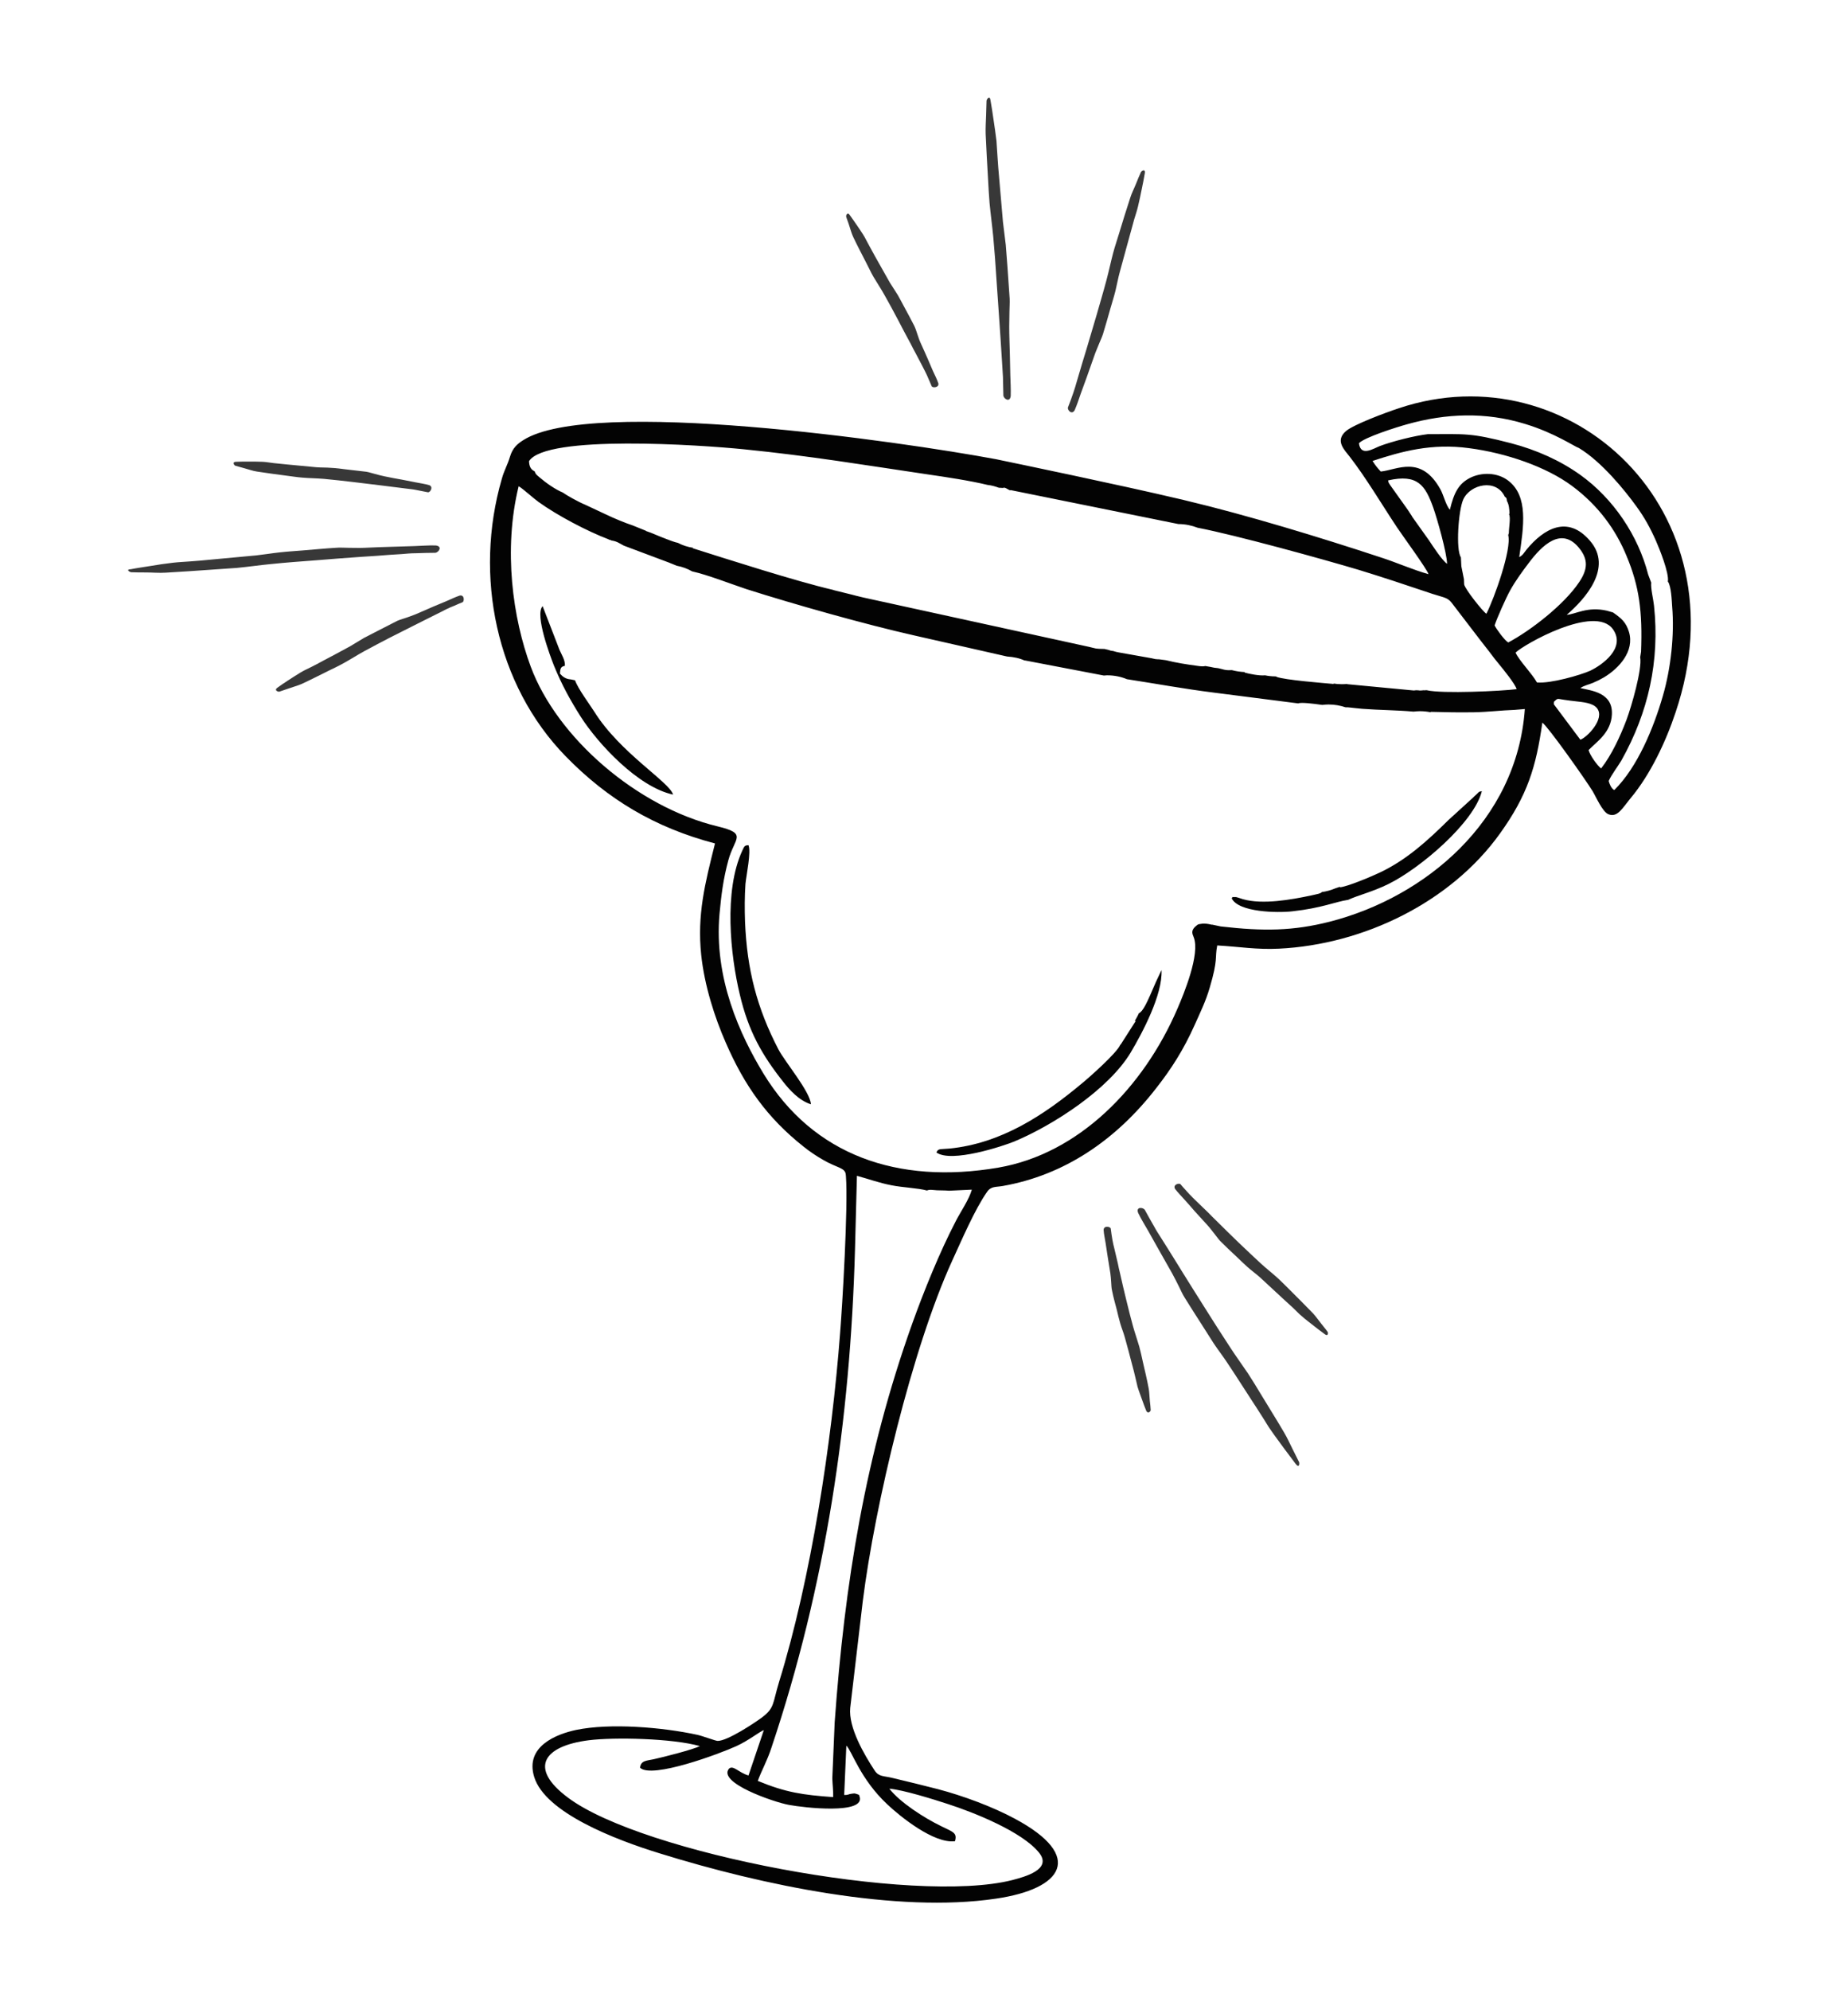 <?xml version="1.0" encoding="utf-8"?>
<!-- Generator: Adobe Illustrator 27.8.1, SVG Export Plug-In . SVG Version: 6.00 Build 0)  -->
<svg version="1.1" id="Capa_1" xmlns="http://www.w3.org/2000/svg" xmlns:xlink="http://www.w3.org/1999/xlink" x="0px" y="0px"
	 viewBox="0 0 855.5 920.7" style="enable-background:new 0 0 855.5 920.7;" xml:space="preserve">
<style type="text/css">
	.st0{fill:#383838;}
	.st1{fill-rule:evenodd;clip-rule:evenodd;fill:#030303;}
</style>
<g>
	<g>
		<g>
			<g>
				<g>
					<g>
						<g>
							<path class="st0" d="M456.7,46.6c-0.1,2.2-0.1,4.5-0.2,6.7c-0.1,2.9-0.3,5.9-0.2,8.8c0.3,6.9,0.7,13.8,1.1,20.8
								c0.2,3.7,0.4,7.4,0.7,11.1c0.5,5.2,1.2,10.3,1.7,15.5c0.6,6.6,1.1,13.2,1.5,19.8c0.5,6.7,0.9,13.5,1.4,20.2
								c0.2,2.5,0.3,4.9,0.5,7.4c0.2,3.7,0.5,7.3,0.7,11c0.1,2.2,0.3,4.4,0.4,6.5c0,2.9,0.2,5.8,0.2,8.6c0.1,1.5,3,3.5,3.4,0.2
								c0.1-3.2-0.1-6.4-0.2-9.7c-0.1-3.1-0.1-6.3-0.2-9.4c-0.1-4.3-0.3-8.7-0.3-13c0-2.3,0.1-4.5,0.1-6.8c0-2,0.2-4.1,0.1-6.1
								c-0.3-4.9-0.7-9.7-1-14.5c-0.3-3.5-0.5-6.9-0.8-10.4c-0.4-3.5-0.9-7.1-1.3-10.6c-0.6-6.9-1.2-13.9-1.8-20.9
								c-0.3-3-0.5-6-0.7-9c-0.2-2.5-0.3-5.1-0.5-7.6c-0.4-3.4-0.9-6.7-1.4-10.1c-0.4-3-0.9-5.9-1.4-8.9
								C458.1,44,456.8,45.9,456.7,46.6z"/>
						</g>
					</g>
					<g>
						<g>
							<path class="st0" d="M528.2,79.6c-0.8,1.7-1.5,3.4-2.2,5.2c-0.9,2.3-2.1,4.5-2.8,6.8c-1.8,5.5-3.5,11-5.2,16.6
								c-0.9,3-1.9,5.9-2.7,8.9c-1.1,4.2-2,8.5-3.1,12.6c-1.4,5.3-3,10.6-4.5,15.9c-1.6,5.4-3.2,10.8-4.8,16.2
								c-0.6,2-1.2,3.9-1.8,5.9c-0.9,2.9-1.7,5.9-2.6,8.8c-0.5,1.7-1,3.5-1.6,5.2c-0.8,2.3-1.6,4.6-2.5,6.8
								c-0.4,1.2,1.8,3.7,3.1,1.3c1.1-2.5,1.9-5,2.8-7.6c0.9-2.5,1.8-4.9,2.7-7.4c1.2-3.4,2.4-6.8,3.6-10.2c0.6-1.8,1.4-3.5,2.1-5.3
								c0.6-1.6,1.4-3.1,1.9-4.7c1.2-3.9,2.3-7.8,3.4-11.7c0.8-2.8,1.7-5.6,2.4-8.4c0.7-2.9,1.2-5.8,2-8.7
								c1.5-5.6,3.1-11.2,4.6-16.8c0.7-2.4,1.3-4.8,2-7.3c0.6-2,1.3-4,1.8-6.1c0.7-2.8,1.2-5.5,1.8-8.3c0.5-2.4,1-4.9,1.4-7.3
								C530.2,78,528.5,79.1,528.2,79.6z"/>
						</g>
					</g>
					<g>
						<g>
							<path class="st0" d="M391.7,100.2c0.4,1.4,1,2.7,1.4,4.1c0.6,1.8,1.1,3.7,1.9,5.4c1.9,4,4,8,6,11.9c1.1,2.1,2.1,4.3,3.3,6.4
								c1.7,2.9,3.6,5.7,5.2,8.6c2.1,3.7,4.1,7.4,6.1,11.2c2,3.8,4,7.7,6.1,11.5c0.7,1.4,1.4,2.8,2.2,4.2c1.1,2.1,2.2,4.2,3.3,6.3
								c0.6,1.2,1.3,2.5,1.9,3.8c0.7,1.7,1.5,3.4,2.2,5.1c0.4,0.9,3.5,0.7,3.1-1.3c-0.7-2-1.6-3.8-2.5-5.7c-0.8-1.9-1.6-3.7-2.4-5.6
								c-1.1-2.6-2.3-5.1-3.4-7.6c-0.6-1.3-1-2.7-1.5-4.1c-0.4-1.2-0.8-2.5-1.4-3.7c-1.4-2.8-2.9-5.5-4.4-8.3c-1.1-2-2.1-4-3.2-5.9
								c-1.2-2-2.5-3.8-3.7-5.8c-2.2-3.9-4.4-7.8-6.6-11.7c-0.9-1.7-1.9-3.4-2.8-5.1c-0.8-1.4-1.5-2.9-2.3-4.3
								c-1.1-1.9-2.4-3.7-3.6-5.5c-1.1-1.6-2.2-3.2-3.3-4.7C392.3,98,391.6,99.7,391.7,100.2z"/>
						</g>
					</g>
					<g>
						<g>
							<path class="st0" d="M60.7,264.8c2.3,0.1,4.6,0.1,6.9,0.1c3,0,6.1,0.3,9.1,0.1c7.1-0.4,14.3-0.9,21.4-1.4
								c3.8-0.3,7.7-0.5,11.5-0.8c5.3-0.5,10.7-1.3,16-1.8c6.8-0.7,13.6-1.2,20.4-1.7c7-0.6,13.9-1.1,20.9-1.6
								c2.5-0.2,5.1-0.3,7.6-0.5c3.8-0.3,7.6-0.6,11.4-0.8c2.2-0.2,4.5-0.4,6.7-0.4c3-0.1,5.9-0.2,8.9-0.2c1.5-0.1,3.6-3,0.2-3.4
								c-3.3-0.1-6.6,0.2-10,0.3c-3.2,0.1-6.5,0.2-9.7,0.3c-4.5,0.1-8.9,0.3-13.4,0.5c-2.3,0.1-4.7,0-7,0c-2.1,0-4.2-0.2-6.3,0
								c-5,0.3-10,0.8-15,1.2c-3.6,0.3-7.2,0.5-10.7,0.9c-3.7,0.4-7.3,1-10.9,1.4c-7.2,0.7-14.3,1.3-21.5,2
								c-3.1,0.3-6.2,0.6-9.3,0.8c-2.6,0.2-5.2,0.3-7.8,0.6c-3.5,0.4-6.9,0.9-10.4,1.5c-3,0.5-6.1,0.9-9.1,1.5
								C58,263.5,60,264.7,60.7,264.8z"/>
						</g>
					</g>
					<g>
						<g>
							<path class="st0" d="M108.9,215.5c1.4,0.4,2.9,0.8,4.3,1.2c1.9,0.5,3.7,1.2,5.7,1.5c4.5,0.7,9,1.3,13.6,1.9
								c2.4,0.3,4.9,0.7,7.3,0.9c3.4,0.3,6.8,0.3,10.2,0.6c4.3,0.4,8.7,0.9,13,1.4c4.4,0.5,8.8,1.1,13.2,1.6
								c1.6,0.2,3.2,0.4,4.8,0.6c2.4,0.3,4.8,0.6,7.2,0.9c1.4,0.2,2.9,0.3,4.3,0.6c1.9,0.4,3.7,0.7,5.6,1.1c1,0.2,2.7-2.5,0.6-3.3
								c-2.1-0.6-4.2-0.9-6.3-1.3c-2-0.4-4.1-0.8-6.1-1.2c-2.8-0.5-5.6-1-8.4-1.6c-1.5-0.3-2.9-0.7-4.4-1.1c-1.3-0.3-2.6-0.8-3.9-1
								c-3.2-0.4-6.3-0.7-9.5-1.1c-2.3-0.3-4.5-0.6-6.8-0.7c-2.3-0.2-4.7-0.1-7-0.3c-4.6-0.4-9.1-0.9-13.7-1.3
								c-2-0.2-3.9-0.4-5.9-0.6c-1.7-0.2-3.3-0.5-5-0.6c-2.2-0.1-4.5-0.1-6.7-0.1c-2,0-3.9,0-5.9,0.1
								C107.4,213.8,108.4,215.3,108.9,215.5z"/>
						</g>
					</g>
					<g>
						<g>
							<path class="st0" d="M129.2,320.1c1.5-0.5,2.9-1,4.4-1.5c1.9-0.7,3.9-1.2,5.8-2c4.4-2,8.6-4.2,12.9-6.3
								c2.3-1.1,4.6-2.2,6.9-3.5c3.1-1.7,6.2-3.7,9.3-5.4c4-2.2,8.1-4.3,12.1-6.4c4.2-2.1,8.3-4.2,12.5-6.3c1.5-0.8,3.1-1.5,4.6-2.3
								c2.3-1.1,4.5-2.3,6.8-3.4c1.3-0.7,2.7-1.4,4.1-2c1.9-0.7,3.6-1.6,5.5-2.3c0.9-0.4,1-3.6-1.3-3.1c-2.1,0.7-4.1,1.7-6.2,2.6
								c-2,0.8-4,1.7-6,2.5c-2.8,1.2-5.5,2.4-8.3,3.6c-1.4,0.6-3,1.1-4.4,1.6c-1.3,0.5-2.7,0.8-4,1.4c-3,1.5-6,3.1-9,4.6
								c-2.1,1.1-4.3,2.2-6.4,3.3c-2.1,1.2-4.2,2.6-6.3,3.8c-4.2,2.3-8.5,4.6-12.7,6.8c-1.8,1-3.7,2-5.5,2.9
								c-1.6,0.8-3.2,1.5-4.7,2.4c-2,1.2-4,2.5-6,3.8c-1.7,1.1-3.5,2.3-5.1,3.5C126.9,319.5,128.7,320.1,129.2,320.1z"/>
						</g>
					</g>
					<g>
						<g>
							<path class="st0" d="M601.4,676.6c-1-2-2-4-3-6c-1.3-2.6-2.5-5.3-4-7.8c-3.5-6-7.2-11.8-10.8-17.8c-1.9-3.2-3.9-6.4-5.9-9.5
								c-2.9-4.3-6-8.5-8.8-12.9c-3.6-5.5-7.2-11.1-10.7-16.7c-3.6-5.7-7.2-11.4-10.8-17.2c-1.3-2.1-2.6-4.2-3.9-6.3
								c-1.9-3.1-3.9-6.2-5.9-9.4c-1.2-1.9-2.4-3.7-3.4-5.6c-1.4-2.5-2.9-5-4.2-7.5c-0.8-1.3-4.3-1.6-3.1,1.4
								c1.4,2.9,3.1,5.6,4.7,8.4c1.5,2.7,3.1,5.5,4.6,8.2c2.1,3.8,4.3,7.5,6.4,11.3c1.1,2,2.1,4,3.1,6c0.9,1.8,1.7,3.7,2.8,5.4
								c2.5,4.1,5.2,8.2,7.8,12.3c1.9,2.9,3.7,5.9,5.6,8.8c2,3,4.2,5.8,6.1,8.7c3.9,5.8,7.6,11.7,11.4,17.5c1.6,2.5,3.3,5,4.9,7.6
								c1.4,2.1,2.6,4.4,4.1,6.4c1.9,2.8,4,5.5,6,8.3c1.8,2.4,3.6,4.8,5.4,7.2C601.5,679.6,601.6,677.3,601.4,676.6z"/>
						</g>
					</g>
					<g>
						<g>
							<path class="st0" d="M614.6,616.3c-0.9-1.3-2-2.5-2.9-3.7c-1.3-1.6-2.5-3.4-3.9-4.9c-3.4-3.5-6.9-7-10.3-10.4
								c-1.9-1.9-3.7-3.7-5.6-5.5c-2.7-2.5-5.6-4.7-8.3-7.2c-3.4-3.1-6.8-6.4-10.2-9.6c-3.4-3.3-6.8-6.6-10.2-10
								c-1.2-1.2-2.5-2.4-3.7-3.7c-1.9-1.8-3.7-3.6-5.6-5.4c-1.1-1.1-2.2-2.1-3.3-3.3c-1.3-1.5-2.8-3-4.1-4.6
								c-0.7-0.7-3.7,0.2-2.5,2.2c1.4,1.8,3,3.4,4.5,5.1c1.5,1.7,3,3.3,4.4,5c2.1,2.3,4.1,4.5,6.2,6.8c1.1,1.2,2,2.5,3,3.7
								c0.9,1.1,1.7,2.3,2.7,3.4c2.4,2.4,4.9,4.8,7.4,7.1c1.8,1.7,3.5,3.4,5.3,5c1.9,1.7,3.9,3.1,5.8,4.8c3.6,3.3,7.2,6.7,10.8,10
								c1.6,1.4,3.1,2.9,4.7,4.3c1.3,1.2,2.5,2.6,3.9,3.7c1.8,1.6,3.7,3,5.6,4.5c1.7,1.3,3.3,2.6,5,3.8
								C614.9,618.6,614.9,616.7,614.6,616.3z"/>
						</g>
					</g>
					<g>
						<g>
							<path class="st0" d="M532.7,652.5c-0.1-1.4-0.2-2.8-0.4-4.2c-0.2-1.9-0.2-3.8-0.5-5.6c-0.8-4.3-1.8-8.5-2.8-12.8
								c-0.5-2.3-1-4.6-1.6-6.8c-0.9-3.1-2-6.2-2.9-9.4c-1.1-4-2.1-8-3.1-12.1c-1-4.1-2-8.3-2.9-12.4c-0.4-1.5-0.7-3-1-4.5
								c-0.5-2.3-1.1-4.5-1.6-6.8c-0.3-1.3-0.7-2.7-0.9-4c-0.3-1.8-0.6-3.6-0.8-5.4c-0.2-0.9-3.2-1.5-3.3,0.6c0.1,2,0.6,4,0.9,6
								c0.3,2,0.6,3.9,0.9,5.9c0.4,2.7,0.9,5.4,1.3,8.1c0.2,1.4,0.3,2.8,0.4,4.3c0.1,1.3,0.1,2.6,0.4,3.8c0.6,3,1.4,5.9,2.2,8.9
								c0.5,2.1,1,4.3,1.6,6.3c0.6,2.1,1.5,4.2,2.1,6.4c1.2,4.2,2.3,8.5,3.4,12.7c0.5,1.8,1,3.7,1.4,5.5c0.4,1.5,0.7,3.1,1.1,4.7
								c0.6,2,1.4,4,2.1,6c0.6,1.8,1.3,3.5,2,5.3C531.6,654.4,532.7,653,532.7,652.5z"/>
						</g>
					</g>
				</g>
				<g>
					<path class="st1" d="M683.5,367.6c-0.8,0.7-1,0.9-1.7,1.6l-11.3,10.3c-9.7,9.6-19.4,18.4-31.6,24.2c-3.3,1.6-15.3,6.7-18.7,6.9
						c0.1-0.1,0.1-0.2,0.2-0.3c-0.7,0.3-1.5,0.5-2.3,0.8c-1.9,0.8-4,1.4-6.2,1.7c-0.6,0.7-1.5,0.8-5.1,1.6
						c-8.9,1.9-22.2,4.3-31.4,1.7c-1-0.3-2.6-0.9-3.3-1l-1.5,0c-0.1,0.2-0.3,0.4-0.4,0.6c3.1,6.5,21.3,6.8,28.1,6
						c13.7-1.5,19.7-4.4,25.8-5.3c4.7-2.2,11.1-3.6,18.8-7.4c14.7-7.3,39.5-28.4,43.1-42.9C684,366.6,685.3,366,683.5,367.6z"/>
					<path class="st1" d="M535.2,454.2c-4.4,10.3-6,13.7-8,14.7c-0.5,1.2-1.2,2.4-1.9,3.6c0.2,0,0.3-0.1,0.5-0.1l-6.9,10.8
						c-0.1,0.1-0.2,0.2-0.3,0.3c-1.6,3.8-14.5,15.2-17.7,17.8c-17.7,14.8-37.4,27.8-61.4,30.2c-4.5,0.4-5.2-0.1-6,1.8
						c6.9,5,31-3,36.1-5.1c17.9-7.5,43.5-24,53.8-41.1c5.3-8.9,14.9-26.8,14.3-38.2L535.2,454.2z"/>
					<path class="st1" d="M346.5,391.1c-1.9,0.1-1.9,0.5-2.9,2.6c-8.6,18.7-5.5,48.3-1.1,66.6c4,16.9,10.2,27.9,20.3,40.6
						c2.7,3.4,7.1,8.4,12.6,10.1c-0.3-5.8-12.1-19.7-15.1-25.5c-9.8-18.9-14.5-36.6-15.4-59c-0.2-5.6-0.2-11.7,0.2-17.5
						C345.5,404.9,347.8,394.3,346.5,391.1L346.5,391.1L346.5,391.1z"/>
					<path class="st1" d="M264.3,314.4c-2.7-0.2-3.9-1.4-5.1-2.7c0.2-2.5,0.4-3.2,2.3-3.6c0.2-2.6-1.5-5.1-2.5-7.4l-7.8-20.2
						c-3.8,3.9,3.7,23.6,5.2,27.4c3.7,9.1,7.6,16.1,12.4,23.7c7.9,12.4,26.5,32.6,42.8,36.1c-1.6-5.8-24.6-19.3-36.5-38.4
						c-2.3-3.6-7.6-10.7-8.9-14.5L264.3,314.4L264.3,314.4L264.3,314.4z"/>
				</g>
			</g>
		</g>
		<path class="st1" d="M647.6,188.9c-6.1,2-20.8,7.5-24.4,10.5c-5.4,4.5-0.8,8.8,1.6,11.9c7.6,9.8,15.1,22.5,21.9,32.7
			c2.3,3.5,13.9,19.3,14.6,21.7c-7.4-2.1-14.5-5.3-21.9-7.7c-28.5-9.4-61.9-19.6-90.9-26.5c-0.8-0.2-1.5-0.4-2.1-0.5
			c-28.8-6.8-77.2-16.8-83.4-18.1c-0.6-0.1-1.3-0.3-1.9-0.4c-44-8.2-187.5-28.9-218.9-8.8c-2.7,1.7-4.9,3.6-6.1,7.6
			c-1.2,4-2.7,6.3-3.8,10.3c-13,44.8-2.7,95.3,29.6,128.4c19.4,19.9,41.3,33,69.1,40.3c-4.7,18.7-8.3,33-6.4,51.5
			c1.5,14.3,6.3,29.1,11.3,40.5c8.7,20.1,19.3,35,36.1,48.3c3,2.4,5.7,4.2,9,6.1c6.3,3.7,10.1,3.6,10.5,6.6c0,0.2,0.1,0.7,0.1,0.9
			c1.1,13.9-1.7,60.7-2.7,72.8c-3.8,50.2-13.4,113.3-28.3,161.5c-3,9.9-2,11.8-7.8,16.2c-3.2,2.4-16.1,11-20.6,10.9
			c-0.9,0-7-2.3-9.3-2.8c-16.5-3.6-40.6-5.5-56.1-2.3c-9.1,1.9-23.9,7.6-19.5,21.8c5.1,16.5,37.4,29,58.3,35.4
			c47.3,14.7,109.6,27.7,155.4,20.9c31-4.5,41.3-19.6,8.8-37c-10.2-5.5-23.9-10.6-35.7-13.7c-6.9-1.8-13.7-3.4-20.7-5.1
			c-4.4-1.1-6.5-0.5-8.5-3.5c-4.8-7.3-12.2-19.9-11.3-29l5.8-49.3c5.6-44.6,22.9-117.2,41.4-157.6c4.6-10,10.4-23.6,16.1-31.8
			c1.9-2.8,4.1-2.2,7.4-2.8c28.3-5,52.2-21.1,70.9-45.2c7-8.9,12.7-17.8,17.8-29.2c2.6-5.8,5.2-11.1,7-17.3
			c4-13.5,2.3-13.5,3.5-19.6c10.5,0.6,18.1,2,28.5,1.5c39.4-1.9,79.7-21.6,102.4-53.3c12.7-17.7,16.7-30.7,19.6-51.3
			c2.6,1.8,19.6,25.8,23.2,31.6c1.6,2.6,4.6,9.7,7.4,10.8c4.2,1.7,6.5-2.9,10.4-7.6c9-10.8,16.2-26,20.7-39.6
			C807.3,236,726.8,162.4,647.6,188.9z M653.8,239.2c0-0.2-0.2-0.2-0.2-0.4l-1.9-2.9l-8.2-11.5c-0.9-1.6-0.5-0.4-0.9-2.1
			c13.7-3.1,17.2,2.3,20.9,12.6c1.9,5.4,6.3,21,6.4,26c-2.4-1.7-6.6-8.2-8.4-10.9L653.8,239.2z M344.3,207.9
			c30.9,3.1,55.2,7.2,85,11.6c8.3,1.2,19.7,2.9,27.9,4.9c1.9,0.2,3.6,0.7,5.2,1.3c0.7,0,1.3,0.1,2,0.1c0.9-0.7,2.9,1.5,3.5,1
			l77.6,15.7c3.3,0,6.3,0.7,8.9,1.7c17.7,3.4,58.2,14.6,74.6,19.5c10.8,3.3,21.3,6.8,32,10.4c0.3,0.1,0.6,0.2,0.9,0.3
			c0.9,0.3,1.7,0.6,2.5,0.8c3.6,1.2,5.8,1.3,7.6,3.7l13.1,17.1l4.6,5.9c1.3,1.8,2.8,3.7,4.3,5.5c1.9,2.3,7.5,9.2,8.1,11.5
			c-6.8,0.9-34.5,2.2-41.6,0.5c-1.1-0.1-0.5,0.2-1.3,0c-2.8,0.3-1.6,0-3.7,0c-1,0.1-0.4,0.1-1.2,0.1l-30.6-2.9
			c0-0.1-0.1-0.1-0.1-0.1c-0.8,0.1-1.6,0.1-2.5,0.1c0,0-0.1,0-0.1,0c0,0-0.1,0-0.1,0c-1.2,0-2.4-0.1-3.5-0.3c0,0.1,0,0.1,0,0.2
			c-5.4-0.5-22.4-1.8-26.5-3.3c0,0,0.1-0.1,0.1-0.1c-0.2,0-0.4-0.1-0.6-0.1c-1.7,0-3.3-0.2-4.8-0.5c-2.3,0.3-7.6-0.7-9.5-1.3
			c0.1-0.1,0.1-0.1,0.2-0.2c-2.2-0.1-4.1-0.4-6-0.9c-0.2,0-0.3,0-0.5,0c-1.3,0.1-2.6,0-4.2-0.5c0,0,0,0,0,0
			c-0.6-0.1-1.1-0.3-1.6-0.4c-1.3-0.1-2.5-0.3-3.7-0.6c-0.8-0.1-1.5-0.3-2.3-0.4c-0.9,0.2-1.9,0.2-3.8-0.1
			c-4.5-0.6-9.7-1.4-14.5-2.6l-3-0.4c-1.4-0.1,0.2,0.1-1.7-0.1c-0.4,0-0.7-0.2-1-0.2l-0.9-0.2l-15.2-2.7l-1.4-0.3
			c-2.3-0.8-1,0-3.5-0.9l-1.7-0.4c-4.7-0.1-3.3-0.1-7.3-1l-104.3-22.8l-3.7-0.9l-1.5-0.4c0,0,0,0,0,0l-8.1-2l0,0
			c-0.1,0-0.2,0-0.3-0.1c-0.2-0.1-0.5-0.1-0.7-0.2c-16.8-3.9-48.9-14.2-64.7-19.2c0.1-0.1,0.1-0.1,0.2-0.2c-2.7-0.4-5-1.2-7.1-2.3
			c-0.4-0.1-0.8-0.2-1.2-0.3c-2.1-0.6-4.8-1.8-7-2.6c0,0,0,0,0,0l-4.1-1.7l-2.5-0.9c0,0,0-0.1,0-0.1l-6.2-2.5l0,0
			c-3.1-1-8.7-3.3-12.2-5l0,0l-9.6-4.5l0,0c-3.4-1.4-8.7-4.4-10.5-5.7c-3.4-1.4-7.7-4.4-10.6-6.9c-2-1.7-1.8-1.5-2.4-2.9
			c-1.7-0.8-2.5-2.1-2.6-4.7C252.7,201,324.5,205.9,344.3,207.9z M698.5,246.7l-0.3,0.9c1.7,6.5-6.5,29.4-10.1,36.4
			c-1.5-0.8-10-11.5-10.3-13.6l-0.1-2.4l-1.2-6l-0.2-4.1c-2.4-3.4-1.2-21.7,1.1-26.8c3.2-7,15.2-9.8,19.2-1.3c0.9,0.8,0.8,0.5,1,2
			c1,1.8,1.1,3.6,1.2,5.8l-0.2,0.3C699.4,239.7,698.5,244.1,698.5,246.7z M699.1,273.2c2.5-4.5,5.8-9,8.7-12.8
			c5.8-7.7,15.2-17.5,23.7-6.2c3.5,4.7,3.7,9-0.4,15.1c-7.1,10.7-23,22.8-32.9,28c-1.6-0.9-5.5-6.2-6.3-7.9
			C693.1,285.8,697.2,276.6,699.1,273.2z M410.7,834.9c5.9,5.6,21.7,18.4,31.4,17.1c1.1-3.9-0.8-4.2-6.5-7
			c-7.8-3.8-18.9-10.9-23.9-17.3c6.3,0.5,20.7,5,27.1,7.1c12.1,3.9,34.4,12.8,42.2,22.5c6.3,7.8-6.7,11.2-12.4,12.7
			c-45.5,11.5-171.2-12.4-205.6-38.1c-18.7-13.9-11.1-24,9.5-26.6c11.8-1.5,38.9-0.9,51.5,2.7c-3.2,1.6-16.5,5-21.5,6.1
			c-3.2,0.7-5.8,0.5-6.2,3.9c5.4,5.3,37.2-6.6,44.6-10c5.7-2.6,10.9-6.8,12.7-7.4l-7.1,21c-4.5-1.3-7-4.9-9-3.2
			c-5.5,6.5,20.6,15.5,27.7,16.8c6.8,1.3,35.8,4.6,32.7-4c-0.5-0.6,0.7-0.4-1.5-1.1c-1-0.3-0.9-0.2-1.9-0.1
			c-1.9,0.2-1.7,0.7-3.7,0.6l1-22.8C394.3,810,398.1,823.1,410.7,834.9z M442.5,565c-7.5,14.4-14.7,32.2-20.2,47.5
			C400.5,673.5,391,732.8,386.4,797l-1.1,25.9c0.1,2.8,0.5,6.3,0.4,8.7c-14-1-21.8-2.1-34.9-7.5c1.8-4.9,4.4-9.4,6.3-15.3
			c25.2-75,36.5-151.7,38.7-230.3l0.9-34.4c5.5,1.5,10.3,3.3,16.1,4.4c5,1,12.4,1.3,16.3,2.4c1.4-0.6,2.7-0.2,4.7-0.1
			c2,0.1,3.6,0,5.5,0.2l10.6-0.5C448.6,555.1,444.7,560.7,442.5,565z M615.6,426.5c-16.9,4.3-30.6,4.5-50.5,2.2l-3.8-0.8
			c-0.1-0.2-0.1,0.1-0.3,0c-1.1-0.2-2-0.5-3.7-0.5c-0.4,0.1-0.1-0.1-1.2,0.1c-1.1,0.2-1.3-0.1-2.9,1.4c-1.8,1.8-1.3,3.1-0.6,4.8
			c3.1,7.7-4.6,26.3-7.5,33c-15.8,36.7-45.8,67.2-82.9,73.6c-46.7,8-85.7-5.8-108.7-43.4c-10.9-17.9-23.1-44.3-20.4-74.1
			c0.8-8.6,1.7-16,4.1-24.8c2.8-10.3,9.1-12.2-5-15.6c-37.4-9-74.3-41.1-86.5-73.9c-8.3-22.3-12.8-54.1-5.6-83.5
			c2.1,1.2,6.6,5.4,9.1,7.2c8.7,6.3,22.8,13.7,32.6,17.4c-0.1,0.2,1.3,0.3,1.2,0.5c2.7,0.4,3.7,1.3,5.8,2.4l20.8,7.8l3.7,1.5
			c2.7,0.5,5,1.4,7.1,2.6c0,0,0,0,0,0c7.2,1.6,17.6,5.7,25.1,8.2c22.3,7.1,55.3,16.4,77.5,21.4l43.2,9.8c3.1,0.2,5.9,0.8,8.2,1.9
			c0,0,0,0,0-0.1l36.6,7c0.5,0,1-0.1,1.5-0.1c3.5,0,6.6,0.7,9.2,1.8c13.6,2.1,26.6,4.5,40.2,6.2l39.1,5c1.2-0.6,6.9,0.1,11.1,0.7
			c0.9-0.1,1.9-0.2,2.9-0.2c2.9,0,5.5,0.5,7.9,1.3c1.1-0.1,3.2,0.3,7.8,0.7c7.8,0.6,15.9,0.6,23.7,1.3c0.9-0.1,1.9-0.2,2.9-0.2
			c1.8,0,3.5,0.2,5,0.5c0-0.1,0-0.1,0.1-0.2c6.7,0.2,13.2,0.3,19.9,0.2c6.4-0.1,12.7-0.9,18.8-1.1l4.8-0.4
			C702.2,380.2,659.4,415.3,615.6,426.5z M711.5,315.8c-2.4-4.3-8.1-9.9-9.9-13.8c3.4-3.5,36.7-22.6,45.1-10.8
			c6.1,8.7-5.1,16.6-10.6,19.2C731.6,312.4,717.8,316.4,711.5,315.8z M720.3,327.2c-1.1-1.6-1-0.7-0.9-2.5c1.9-1.8,1.5-1.3,4.5-0.9
			c2,0.3,3.5,0.5,5.4,0.7c3.3,0.4,8,0.7,10,3.2c3.9,4.9-4.7,13.6-7.7,14.6L720.3,327.2z M741.2,355.6c-1.8-1.4-5.1-6-5.8-8.5
			c3.8-3.9,10.4-8.1,10.8-16.5c0.5-10.2-9.6-11-14.6-12.2c1.7-1.2,3.9-1.6,5.8-2.4c2.1-0.9,3.5-1.6,5.2-2.6c6.8-4.1,14.2-12,11.5-21
			c-1.4-4.5-3.4-6.2-7.4-9l-2.8-0.8c-9.1-2.1-14.6,1.7-18.6,1.9c8.5-7.3,21.5-21.8,10.8-34.2c-10.4-12.2-21.5-5.6-29.4,4
			c-1.5,1.9-1.7,2.6-3.4,3.5c2.1-14.3,4.3-28.2-5.1-35.4c-5.1-3.9-12.4-3.9-17.6-1.3c-5.3,2.7-7.5,6.8-9.4,14.8
			c-1.8-2-2.9-6.7-4.3-9.3c-9-16.4-20.2-9.1-27.7-8.4c-1.4-1.5-2.7-3.1-3.8-4.9c13.4-4.4,27.3-8.3,44.8-5.9
			c16.8,2.2,35.5,8.5,47.6,17.5c12.1,9,20.2,20.2,25.2,32.4c5.9,14.1,7.4,25.8,6.7,44.3l-0.4,2.5c1,5.5-4.1,23-6.3,28.9
			C750.1,340.7,746,349.5,741.2,355.6z M769.8,322c-4.2,14.6-11.7,33-22.5,43.6c-1.4-0.7-2.2-2.8-2.6-4.2c1.3-2.9,4.1-6.5,5.9-9.5
			c12.5-22.3,17.8-46,15.1-71.6c-0.3-3-1.6-8-1.3-10.7l-1.4-3.7c-4.6-18-16.1-35.2-31.5-46.2c-9.1-6.5-20.1-11.5-32-14.6
			c-18.9-4.9-21-4.2-38.5-4.2c-6,0.7-16.4,3.3-22.2,5.5c-3.1,1.2-8.9,5.1-9.7-1.3c2.5-2.7,17.3-7.4,22.4-8.8
			c17.9-5,36.1-5.8,54.6-0.1c13.8,4.2,23,10.6,24.8,11.1c10.5,6.3,21.3,19.6,26.7,27.1c3.5,4.8,6.3,9.7,9.1,16.1
			c1.4,3.2,6.1,14.7,5.4,18.6c1.6,2.1,1.8,8.9,2,11.6C775.2,293.7,773.5,309.3,769.8,322z"/>
	</g>
</g>
</svg>
